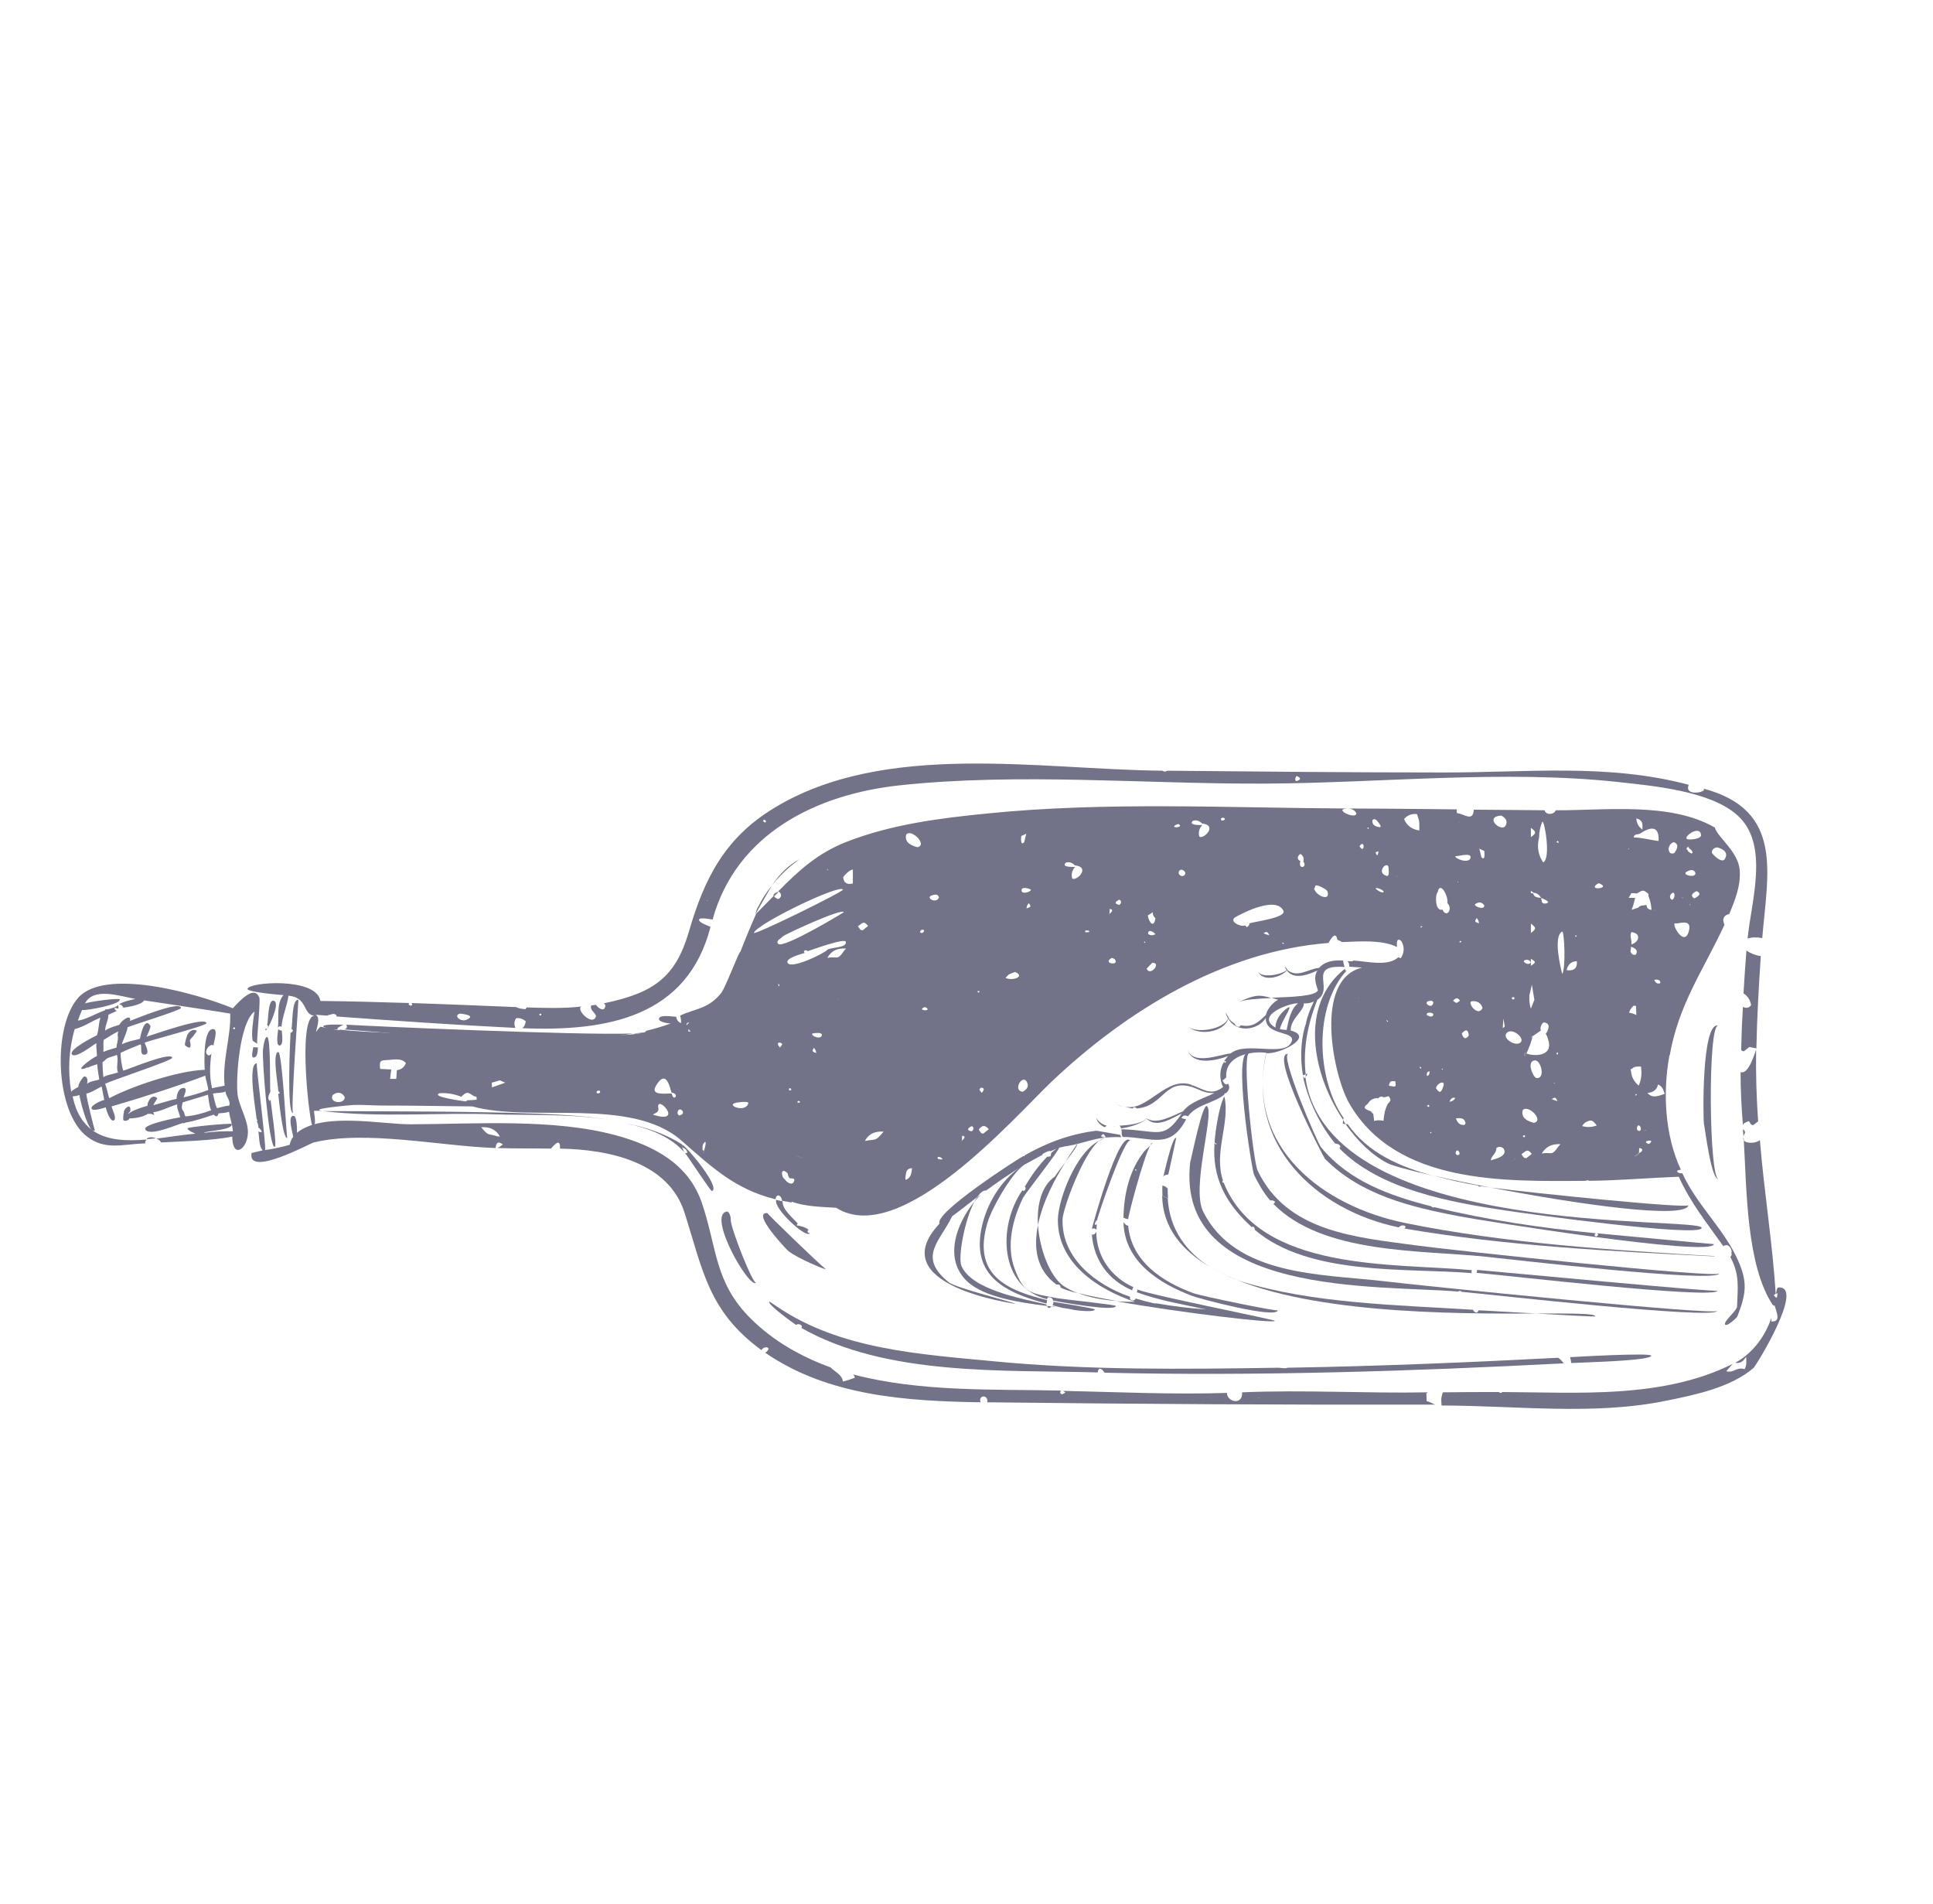 <?xml version="1.0" encoding="UTF-8"?> <svg xmlns="http://www.w3.org/2000/svg" xmlns:xlink="http://www.w3.org/1999/xlink" version="1.1" id="Слой_1" x="0px" y="0px" viewBox="0 0 66 65" style="enable-background:new 0 0 66 65;" xml:space="preserve"> <style type="text/css"> .st0{fill:#727288;} </style> <g> <path class="st0" d="M9.5,35.13c-0.01,0.08-0.09,0.56,0.04,0.56c0.16,0.01,0.08-0.44,0.08-0.51C9.57,35.18,9.53,35.16,9.5,35.13z"></path> <path class="st0" d="M59.53,33.91c0.15,0.1,0.23,0.23,0.26,0.4c-0.07,0.1-0.17,0.12-0.28,0.06c-0.03,0.49-0.05,0.97-0.06,1.46 c0.01,0.01,0.02,0.02,0.02,0.04c0.02,0.01,0.05,0.01,0.07,0.02h0c0.06-0.05,0.13-0.1,0.19-0.15c0.08,0.02,0.16,0.03,0.24,0.05 c0.02-1.05,0.08-2.1,0.15-3.15c-0.18-0.03-0.34-0.09-0.49-0.19C59.59,32.94,59.56,33.42,59.53,33.91z"></path> <path class="st0" d="M50.46,40.47c0.03,0.04,0.06,0.05,0.1,0.02c0.06,0.01,0.19,0.03,0.34,0.05c-0.73-0.14-1.4-0.28-1.96-0.41 C49.45,40.27,49.97,40.39,50.46,40.47z"></path> <path class="st0" d="M45.85,38.36c0.03,0.01,0.06,0.01,0.09,0.01c-0.03-0.04-0.05-0.09-0.08-0.14 C45.85,38.28,45.85,38.34,45.85,38.36z"></path> <path class="st0" d="M50.9,40.54c2.95,0.57,6.67,1.1,6.75,0.6C57.63,41.27,52.37,40.73,50.9,40.54z"></path> <path class="st0" d="M45.99,33.12c-0.02,0.01-0.04,0.02-0.05,0.02c-0.01-0.02-0.01-0.04-0.02-0.07c-1.55,1.22-1.14,3.55-0.06,5.16 c0-0.03,0.01-0.05,0.02-0.06C44.95,36.85,44.84,34.36,45.99,33.12z"></path> <path class="st0" d="M45.94,38.37c0.41,0.58,0.91,1.07,1.44,1.34c0.17,0.09,0.76,0.24,1.56,0.43c-1.14-0.31-2.24-0.78-2.92-1.76 C46,38.38,45.97,38.37,45.94,38.37z"></path> <path class="st0" d="M46.02,32.83c0.02,0.03,0.04,0.05,0.06,0.08c0.06-0.02,0.11-0.05,0.15-0.09c-0.07,0-0.14-0.01-0.21-0.01 C46.02,32.81,46.02,32.82,46.02,32.83z"></path> <path class="st0" d="M59.51,38.55c0.01,0.08,0.01,0.18,0.02,0.27c0.01-0.04,0-0.08,0.05-0.14C59.59,38.62,59.56,38.58,59.51,38.55z "></path> <path class="st0" d="M59.54,38.94c0-0.04,0-0.08-0.01-0.11C59.52,38.87,59.52,38.91,59.54,38.94z"></path> <path class="st0" d="M60.72,43.95c-0.04,0-0.06,0.08-0.08,0.22c0.02-0.01,0.03-0.02,0.05-0.03c-0.01,0.26-0.06,0.14-0.13,0.07 c-0.01,0-0.03,0-0.04-0.01c0.01,0.01,0.03,0.01,0.04,0.01c0.02-0.01,0.05-0.03,0.07-0.04c-0.11-1.75-0.4-3.5-0.54-5.25 c-0.13,0.11-0.45,0.13-0.55,0.01c0.1,1.71,0.09,4.26,0.99,5.62c0.02,0.01,0.05,0.02,0.07,0.03l0,0l0.01,0.01c0,0,0,0-0.01,0 c0.06,0.22,0.22,0.54-0.12,0.52c0-0.04,0-0.08,0-0.12c-0.21,0.63-0.64,1.21-1.23,1.53c0.18,0.04,0.28-0.07,0.37-0.2 c0.01,0.14,0.02,0.29-0.05,0.42c-0.29-0.09-0.36,0.14-0.63,0.07c0.07-0.08,0.15-0.17,0.22-0.25c-2.41,1.2-5.28,0.97-7.88,0.96 c0.01,0.06-0.09,0.01-0.1,0.01c0,0,0.01,0,0.01-0.01c-0.64,0-1.28,0-1.93,0.01c-0.07,0.27-0.05,0.18-0.04,0.45 c2.53,0,5.21,0.35,7.7-0.17c0.98-0.2,2.16-0.44,2.95-1.11C59.97,46.61,61.64,43.88,60.72,43.95z"></path> <path class="st0" d="M48.7,47.57c0.01-0.01,0.03-0.02,0.05-0.04c-2.11,0.04-4.22-0.09-6.34,0c0.03,0.45-0.51,0.34-0.52,0.02 c-1.86,0.06-3.73-0.03-5.59-0.07c0.03,0.02,0.05,0.04,0.08,0.06c-0.04,0.02-0.08,0.04-0.12,0.06c-0.08-0.03-0.07-0.09-0.03-0.13 c-2.36-0.05-4.8,0.05-7.1-0.55c0.03,0.03,0.05,0.07,0.06,0.11c-0.13,0.05-0.27,0.1-0.41,0.13c-0.03-0.24-0.28-0.33-0.42-0.48 c-1.01-0.37-1.94-0.89-2.72-1.66c-1.25-1.24-1.15-2.4-1.67-3.94c-0.45-1.34-1.63-1.97-2.96-2.33c-2.13-0.57-4.76-0.38-6.96-0.37 c-1,0.01-3.03-0.43-3.91,0.29c0-0.09,0.01-0.6-0.13-0.58c-0.2,0.02-0.01,0.59,0,0.72c-0.06,0.08-0.1,0.17-0.12,0.27 c-0.27,0.08-0.56,0.14-0.84,0.18c0.05-0.1-0.32-2.96-0.28-2.96c-0.34-0.01-0.01,1.76-0.01,1.89c0.03,0.05,0.04,0.08,0.01,0.09 c0.03,0.08,0.06,0.12,0.05,0.21c0.05,0.03,0.08,0.07,0.11,0.12c0,0.01,0,0.03,0,0.04c-0.04,0-0.08-0.01-0.11-0.02 c0.04,0.18,0.01,0.49,0.15,0.64c-0.12,0.03-0.25,0.06-0.38,0.09c-0.16,0.85,2.02-0.34,2.12-0.36c1.78-0.43,4.35,0.13,6.21,0.19 c0.02-0.2,0.1-0.24,0.25-0.12c-0.07,0.04-0.12,0.1-0.19,0.12c0.61,0.02,1.22,0.01,1.83,0.02c0.09-0.09,0.33-0.41,0.31,0 c1.68,0.03,3.7,0.46,4.25,2.18c0.63,1.97,0.81,3.37,2.63,4.7c0.07-0.16,0.41-0.12,0.13,0.09c2.15,1.48,4.83,1.65,7.35,1.69 c-0.09-0.25,0.27-0.28,0.23,0c5.1,0.06,10.2,0.09,15.29,0.08c-0.1-0.04-0.19-0.1-0.29-0.12C48.71,47.76,48.71,47.67,48.7,47.57z M16.94,38.78c-0.28-0.09-0.26,0.01-0.51-0.3c0.29-0.02,0.51,0.08,0.64,0.32C17.02,38.8,16.98,38.79,16.94,38.78z M26.38,46.29 c-0.04,0.03-0.03,0.04,0.03,0.04C26.35,46.33,26.34,46.32,26.38,46.29z M42.93,47.71c0.06-0.02,0.1,0,0.12,0.05 C43.03,47.71,42.99,47.7,42.93,47.71z"></path> <path class="st0" d="M10.24,39.32C10.24,39.32,10.24,39.32,10.24,39.32C10.25,39.32,10.25,39.32,10.24,39.32L10.24,39.32z"></path> <path class="st0" d="M16.14,37.79c0,0,0.01,0,0.01,0C16.15,37.79,16.15,37.79,16.14,37.79L16.14,37.79z"></path> <path class="st0" d="M38,38.45c0.03,0,0.06-0.01,0.09-0.01C38.06,38.44,38.03,38.44,38,38.45C38,38.45,38,38.45,38,38.45z"></path> <path class="st0" d="M36.07,43.85c0,0,0.01,0.01,0.01,0.01c0,0,0-0.01,0-0.01C36.08,43.85,36.07,43.85,36.07,43.85z"></path> <path class="st0" d="M33.02,43.74c0.58,0.55,1.82,0.73,2.73,0.84c-0.01-0.02-0.02-0.02-0.02-0.05c-0.83-0.2-2.54-0.49-2.9-1.31 c-0.13-0.28,0.1-1.56,0.44-2.2C32.64,41.79,32.22,42.98,33.02,43.74z"></path> <path class="st0" d="M37.38,44.7c0-0.04-1.31-0.24-1.41-0.26c0,0.04-0.01,0.08-0.03,0.12c0.12,0.03,0.23,0.06,0.35,0.09 c-0.12-0.01-0.24-0.03-0.36-0.06c-0.01,0.01-0.01,0-0.02,0.01c0.34,0.04,0.62,0.08,0.78,0.12C36.74,44.73,37.38,44.81,37.38,44.7z"></path> <path class="st0" d="M35.9,44.6c-0.05-0.01-0.1-0.01-0.15-0.02C35.78,44.66,35.83,44.68,35.9,44.6z"></path> <path class="st0" d="M38.12,44.41c-0.51-0.09-0.97-0.18-1.31-0.27C37.21,44.3,37.68,44.38,38.12,44.41z"></path> <path class="st0" d="M36.02,40.16c-0.47,0.33-0.62,0.98-0.58,1.66c0.16-0.81,0.6-1.61,0.94-2.15 C36.22,39.88,36.06,40.09,36.02,40.16z"></path> <path class="st0" d="M33.48,40.79c-0.04,0.03-0.08,0.06-0.12,0.09c-0.03,0.05-0.07,0.09-0.1,0.15 C33.34,40.94,33.41,40.86,33.48,40.79z"></path> <polygon class="st0" points="36.79,39.05 36.78,39.05 36.78,39.05 "></polygon> <path class="st0" d="M35.44,41.82c-0.15,0.76-0.07,1.52,0.63,2.03c0,0,0.01,0,0.01,0l0,0c0.09-0.01,0.13,0.02,0.13,0.1 c0.1,0.06,0.31,0.13,0.6,0.2c-0.19-0.07-0.36-0.16-0.51-0.26C35.85,43.56,35.5,42.67,35.44,41.82z"></path> <path class="st0" d="M37.53,38.94c0.06-0.03,0.12-0.06,0.18-0.08C37.65,38.87,37.59,38.89,37.53,38.94z"></path> <path class="st0" d="M38.83,44.08c-0.01,0.01-0.01,0.02-0.02,0.03c0.74,0.28,1.59,0.42,2.37,0.59c-0.57-0.04-1.14-0.11-1.71-0.21 c0.01,0.05-0.73-0.18-0.7-0.16c-0.02,0.11-0.24,0.07-0.18-0.06c-1.16-0.4-2.35-1.31-2.31-2.65c0.01-0.35,0.69-2.23,1.25-2.68 c-0.8,0.41-1.39,1.99-1.41,2.68c-0.02,1.5,1.37,2.4,2.63,2.82c-0.2,0-0.42,0-0.64-0.02c2.18,0.39,5.4,0.77,5.42,0.67 c0.01-0.04-4.17-0.86-4.7-1.07C38.83,44.03,38.83,44.05,38.83,44.08z"></path> <path class="st0" d="M36.78,39.05c0,0.01-0.18,0.25-0.41,0.62C36.59,39.39,36.81,39.09,36.78,39.05L36.78,39.05z"></path> <path class="st0" d="M36.78,39.05c0.33-0.08,0.65-0.19,0.98-0.22c-0.02,0-0.04,0.02-0.06,0.02c0.02,0,0.04-0.03,0.07-0.02 c0.17-0.01,0.34-0.02,0.51-0.01c-0.01-0.03-0.02-0.05-0.03-0.08l-0.81-0.14c-0.87,0.1-1.71,0.41-2.47,0.85 c0.01,0.01,0.03,0.02,0.04,0.02c-0.03,0-0.06,0-0.08,0c-0.35,0.2-3.04,1.95-2.85,2.3c-2.01,2.13,2.59,2.73,2.59,2.74 c0.01-0.04-2.04-0.54-2.28-0.74c-1.07-0.87-0.3-1.38,0.12-2.25c0.29-0.21,0.57-0.44,0.86-0.66c0.09-0.13,0.19-0.23,0.3-0.22 c0.37-0.27,0.75-0.53,1.13-0.77c-0.6,0.43-1.03,1.11-1.23,1.82c-0.5,1.81,0.68,2.42,2.16,2.81c0.01-0.05,0.02-0.08,0.02-0.12 c-1.43-0.34-2.56-0.89-2.03-2.65c0.15-0.52,0.92-1.85,1.33-2.01c0.18-0.1,0.36-0.2,0.55-0.3c0-0.01-0.01-0.01-0.01-0.02 c0.03-0.02,0.23-0.14,0.28-0.1c0.07-0.03,0.14-0.06,0.21-0.09c-0.05,0.03-0.11,0.08-0.19,0.15c0,0.04-0.01,0.07-0.02,0.11 c-0.04,0.01-0.08,0.02-0.12,0.02c-0.3,0.31-0.54,0.65-0.76,1.02c0.08,0.05-0.02,0.2-0.08,0.12c-0.87,1.26-0.77,3.32,0.84,3.72 c0.03-0.14,0.2-0.04,0.21,0.05c0.2,0.04,2.13,0.39,2.14,0.18c0-0.04-1.83-0.23-1.98-0.26c-0.93-0.18-1.16-0.14-1.48-1.02 c-0.29-0.79-0.06-1.69,0.29-2.41c0.07-0.14,1.26-1.65,1.23-1.71C36.37,39.12,36.58,39.11,36.78,39.05L36.78,39.05L36.78,39.05z M37.67,38.71c-0.03-0.03,0.21,0.18-0.03,0.1C37.54,38.78,37.66,38.72,37.67,38.71z"></path> <path class="st0" d="M37.28,41.95c0.05-0.03,0.11-0.02,0.16,0.03c0-0.06,0-0.12,0.01-0.18c-0.02,0-0.05,0.01-0.07,0.01 c0-0.07,0.03-0.12,0.08-0.16c0.01-0.13,0.97-2.92,1.14-2.7C38.22,38.45,37.28,41.93,37.28,41.95z"></path> <path class="st0" d="M37.43,42.05c-0.04,0.08-0.09,0.11-0.15,0.09c0.07,0.88,0.56,1.56,1.38,1.91c0-0.04,0.01-0.07,0.04-0.11 C37.94,43.6,37.44,42.9,37.43,42.05z"></path> <path class="st0" d="M37.43,38.14c0.02,0.16,0.15,0.28,0.29,0.34c0.02-0.02,0.05-0.04,0.07-0.06c-0.02,0-0.04,0-0.06-0.01 C37.61,38.37,37.45,38.24,37.43,38.14z"></path> <path class="st0" d="M59.43,36.6c0,0.6,0.03,1.21,0.08,1.81c0.01-0.02,0.02-0.04,0.03-0.06c0.06-0.03,0.12-0.06,0.17-0.08l0,0l0,0 c0.03,0.04,0.06,0.08,0.08,0.12c0.02,0.01,0.05,0.01,0.07,0.02c0.06-0.04,0.11-0.09,0.17-0.13c-0.06-0.82-0.08-1.63-0.07-2.45 C59.94,35.86,59.72,36.7,59.43,36.6z"></path> <path class="st0" d="M42.28,34.21c0.21-0.09,0.66-0.12,1.13-0.14C42.95,33.93,42.81,33.98,42.28,34.21z"></path> <path class="st0" d="M38.34,37.79c-0.11-0.03-0.22-0.1-0.34-0.2C38.09,37.67,38.21,37.74,38.34,37.79z"></path> <path class="st0" d="M38.35,37.79c0,0-0.01,0-0.01,0C38.34,37.79,38.35,37.79,38.35,37.79z"></path> <path class="st0" d="M44.49,36.75c0.16,0.78,0.58,1.67,1.1,2.29c0.06-0.01,0.25,0.06,0.14,0.16c1.39,1.42,3.83,1.85,5.73,2.13 c0.65,0.1,6.58,0.92,6.64,0.59c0.08-0.42-12.78,0.43-13.53-5.16c-0.01,0.02-0.01,0.04-0.03,0.05 C44.53,36.79,44.51,36.77,44.49,36.75z"></path> <path class="st0" d="M47.98,41.75c-2.8-0.57-5.46-2.56-4.75-5.8c0.42,0.06,1.69-0.55,0.84-0.77c-0.02-0.39,0.46-0.67,0.45-0.93 c0.12,0.01,0.23-0.01,0.34-0.06c-0.12,0.24-0.22,0.5-0.28,0.76c0.02-0.05,0.04-0.09,0.06-0.14c-0.23,0.54-0.26,1.33-0.15,1.9 c0.03-0.01,0.06-0.02,0.09-0.04c-0.08-0.74,0.01-1.57,0.4-2.54c0.6-0.39-0.39-1.21,0.93-1.12c-0.02-0.07-0.04-0.13-0.05-0.2 c0-0.01,0.01-0.01,0.01-0.02c-0.29-0.02-0.62,0.01-0.83,0.25c-0.37,0.03-0.73,0.36-1.09,0.07c0.03-0.03,0.03-0.04,0-0.01 c0.07,0.08-0.2-0.29-0.02,0.02c-0.17,0.15-0.86,0.29-0.98,0.04c0.16,0.37,0.78,0.21,0.99-0.03c0.24,0.34,0.76,0.13,1.04,0 c-0.14,0.23-0.05,0.46,0.02,0.68c-0.1,0.2-0.87,0.22-1.58,0.25c0.07,0.02,0.13,0.04,0.22,0.07c-0.18,0.09-0.37,0.31-0.42,0.52 c-0.27,0.26-0.45,0.43-0.86,0.35c-0.05,0.12-0.19,0.01-0.21-0.06c-0.1-0.07-0.15-0.1-0.21-0.21c0.01-0.02,0-0.04,0-0.01 c-0.13-0.24-0.11-0.14-0.01,0.05c-0.14,0.37-1.12,0.53-1.37,0.26c0.33,0.34,1.23,0.23,1.38-0.26c0.26,0.5,1.01,0.41,1.28-0.02 c-0.02,0.65,1.11,0.41,0.86,0.85c-0.27,0.48-1.54-0.06-2.06,0.36c-0.35,0.03-1.3,0.43-1.47-0.14c0.15,0.58,1,0.38,1.38,0.23 c-0.05,0.06-0.1,0.12-0.14,0.19c0.07-0.04,0.09-0.02,0.04,0.05c-0.01-0.01-0.03-0.03-0.04-0.04c-0.16,0.27-0.16,0.58-0.03,0.86 c-0.39,0.29-0.61,0.11-1.03-0.06c-0.01,0-0.02,0.01-0.04,0.01c0-0.01,0-0.01,0.01-0.02c-0.89-0.34-1.53,0.95-2.31,0.73 c0.09,0.03,0.19,0.06,0.29,0.07c0.01-0.02,0.02-0.03,0.03-0.05c0.05,0.01,0.08,0.02,0.1,0.05c0.98-0.07,0.95-1.17,2.1-0.65 c0-0.01,0.01-0.01,0.01-0.02c0,0-0.01,0.01-0.01,0.02c0.17,0.08,0.37,0.14,0.56,0.12c-0.37,0.19-0.81,0.29-1.08,0.63 c-0.32,0.13-0.89,0.47-1.23,0.24c0.05-0.05,0.04-0.05,0,0c-0.02-0.01-0.03-0.01-0.01,0.01c-0.23,0.19-0.65,0.22-0.94,0.24 c0.04,0.01,0.05,0.03,0.07,0.09c0.28-0.04,0.65-0.14,0.88-0.33c0.33,0.35,0.89-0.04,1.19-0.18c-0.63,0.94-0.81,0.57-2.06,0.54 c0.01,0.06,0.01,0.12,0.01,0.18c0.01,0.03,0.02,0.05,0.03,0.08c1.03,0.02,1.62,0.44,2.17-0.6c-0.05-0.01-0.1-0.02-0.15-0.04 c-0.02,0.01-0.04,0.02-0.06,0.03c0.02-0.01,0.04-0.02,0.05-0.03c0.04-0.1,0.14-0.11,0.22-0.06c0.3-0.41,0.86-0.44,1.24-0.74 c0-0.03,0.02-0.05,0.07-0.06c0.11-0.11,0.13-0.19,0.06-0.32c-0.01,0.01-0.02,0.02-0.04,0.03c-0.03-0.01-0.05-0.01-0.07-0.02 c-0.03-0.04-0.06-0.08-0.08-0.12c0.05-0.02,0.09-0.07,0.13-0.1c-0.06-0.74,0.83-0.91,1.37-0.84c-0.71,3.11,1.67,5.37,4.52,5.96 c0.07-0.11,0.31-0.08,0.2,0.04c3.42,0.59,7.12,0.78,10.58,0.95c0,0,0-0.01,0-0.01C55.07,42.68,51.36,42.44,47.98,41.75z M43.93,35.16c-0.08-0.01-0.16-0.01-0.23-0.03c0.05-0.24,0.31-0.59,0.33-0.74c0.01-0.07-0.49,0.27-0.48,0.69 c-0.72-0.42,0.51-0.85,0.77-0.83l0,0C44.07,34.44,43.99,34.85,43.93,35.16z"></path> <path class="st0" d="M44.64,36.65c-0.02,0.01-0.04,0.02-0.06,0.02c0,0.03,0,0.06,0,0.08C44.6,36.73,44.64,36.7,44.64,36.65z"></path> <path class="st0" d="M58.59,42.9C58.59,42.9,58.59,42.9,58.59,42.9c0.01-0.01,0.01-0.01,0.01-0.01 C58.59,42.89,58.59,42.9,58.59,42.9z"></path> <path class="st0" d="M26.57,30.46c-0.01,0,0-0.01-0.01-0.02c-0.14,0.06-0.17,0.11-0.14,0.17C26.47,30.56,26.52,30.51,26.57,30.46z"></path> <path class="st0" d="M58.16,26.92c0.17,0.12-0.68,0.29-0.5-0.13c-2.78-0.74-5.57-0.41-8.41-0.42c-3.13,0-6.27-0.03-9.4-0.06 c-0.05,0.04-0.11,0.04-0.16,0c-4.21-0.04-9.49-1.03-13.27,1.28c-1.68,1.02-2.38,2.42-2.9,4.22c-0.46,1.57-1.22,2.09-2.9,2.44 c0.02,0.02,0.03,0.04,0.05,0.06c-0.01,0.28-0.27,0.09-0.32-0.01c-0.05,0.01-0.1,0.02-0.16,0.02l0,0c-0.07,0.16,0.14,0.24,0.16,0.37 c-0.11,0.37-0.7-0.23-0.5-0.33c-0.62,0.07-1.25,0.05-1.87,0.03c-0.01,0.02-0.02,0.04-0.04,0.06c0.01,0.06,0.02,0.12,0.03,0.17l0,0 c-0.01-0.06-0.02-0.12-0.03-0.17c-0.11-0.01-0.23-0.02-0.31-0.07c-1.2-0.05-2.39-0.1-3.59-0.14c0.04,0.02,0.05,0.06,0,0.09 c-0.05,0-0.12-0.04-0.07-0.09c-1.01-0.03-2.02-0.06-3.03-0.07c-0.13-0.82-2.46-0.65-2.49-0.41c-0.01,0.11,1.2,0.21,1.23,0.21 c-0.25,0.27-0.15,0.78-0.19,1.11c0.01-0.02,0.04-0.04,0.07-0.05c0.02,0.01,0.04,0.02,0.05,0.03c0.03-0.37,0.19-0.71,0.24-1.07 c0.67,0.06,0.48,0.65,0.88,0.68c-0.59,0.09-0.15,3.8-0.05,3.79c0.14-0.01,0.04-0.47,0.04-0.54c0.07,0,0.16,0,0.29,0 c-0.53-0.06,0.91-0.19,1.06-0.2c0.34-0.01,0.68,0.02,1.02,0.02c1.01,0,2.02,0.02,3.03,0.03l-0.01-0.02l0.01,0.02c0,0,0.01,0,0.01,0 c0,0,0,0,0,0c2.01,0.56,5.41-0.34,7.13,1.16c-0.01-0.06-0.03-0.11-0.06-0.16c0.03,0.05,0.05,0.11,0.06,0.16 c1.03,0.9,1.83,1.67,3.22,2.01c0.03-0.23,0.22-0.12,0.22,0.05c0.1,0.02,0.21,0.04,0.33,0.06c0-0.01,0-0.02,0-0.03 c0.45,0.17,1.04,0.18,1.52,0.21c2.2,1.39,6.09-3.1,7.36-4.31c2.57-2.43,5.87-4.45,9.45-4.73c0.05-0.09,0.25-0.45,0.3-0.11 c0.06,0.02,0.12,0.05,0.16,0.08c0.53-0.02,1.38-0.09,1.88,0.17c0-0.01-0.05-0.39,0.15-0.2c0.11,0.2,0.1,0.39-0.02,0.58l0,0 c0,0,0,0,0,0l0,0l0,0c-0.03-0.01-0.06-0.02-0.09-0.03c-0.35,0.33-1.1,0.13-1.53,0.11c-0.05,0.04-0.09,0.07-0.15,0.09 c0,0.04,0.01,0.08,0.01,0.12c0.15,0.01,0.29,0.02,0.44,0.03c-1.68,0.4-0.98,3.71-0.44,4.64c1.6,2.76,5.28,2.66,8.06,2.64 c0.03-0.01,0.07-0.02,0.11-0.02c0,0.01,0,0.01,0,0.02c1.03-0.01,2.05-0.1,3.08-0.14c0.4,0.89,0.96,1.58,1.52,2.37 c0.18-0.11,0.27,0.07,0.29,0.2c-0.01,0-0.01,0-0.02,0c0.03,0.07,0.02,0.12-0.03,0.17c0.33,0.61,0.25,1.05,0.23,1.69 c-0.01,0.15-0.46,0.5-0.41,0.61c0.05,0.11,0.41-0.24,0.42-0.27c0.31-0.8,0.37-1.2-0.04-2.05c-0.5-1.02-1.36-1.79-1.84-2.84 c-0.09,0.03-0.32-0.09-0.05-0.12c-0.55-1.19-0.62-2.63-0.39-3.9c0,0,0,0,0,0c0-0.07-0.01-0.12-0.05-0.16 c0.04,0.04,0.05,0.1,0.05,0.16c0,0,0,0,0.01,0c0.31-1.76,1.15-2.91,1.87-4.46c-0.08-0.18-0.04-0.3,0.12-0.36c0.01,0,0.02,0,0.04,0 c0.2-0.48,0.4-0.97,0.36-1.51c-0.05-0.63-0.75-1.11-0.85-1.45c-1.52-0.88-3.75-0.58-5.43-0.59c-0.05,0.15-0.34,0.18-0.38,0 c-0.75-0.01-1.57-0.01-2.42-0.02c-0.02,0.44-0.35,0.13-0.57,0.12c-0.02-0.05-0.02-0.09,0-0.13c-0.3,0-0.6-0.01-0.9-0.01 c0,0.01,0,0.01,0,0.02c0-0.01,0-0.01,0-0.02c-1-0.01-1.98-0.02-2.83-0.02c0.13,0,0.23,0.05,0.29,0.16 c0.02,0.24-0.82-0.14-0.31-0.16c-4.08-0.02-8.23-0.24-12.29,0.17c-1.62,0.16-3.28,0.37-4.81,0.97c-1,0.39-1.66,1.01-2.33,1.69 c0.13,0.05,0.13,0.23-0.01,0.26c-0.09-0.04-0.12-0.07-0.14-0.11c-0.2,0.2-0.39,0.4-0.6,0.61c-0.17,0.38-0.35,0.81-0.54,1.3 c-0.02-0.08-0.5,1.2-0.65,1.4c-0.43,0.55-0.87,0.53-1.41,0.78c0.03,0.09,0.04,0.17,0.03,0.26c-0.1-0.05-0.15-0.12-0.16-0.22 c-0.09,0-0.58-0.09-0.59,0.07c-0.01,0.11,0.32,0.16,0.4,0.16c-0.28,0.1-0.55,0.18-0.84,0.25c0.07,0.37-9.42,0.12-10.43-0.04 c-0.13,0.05-0.57-0.09-0.69-0.1c-0.06,0.05-0.1,0.11-0.15,0.18c0.02-0.13,0.17-0.51-0.02-0.59c0.13,0.01,0.26,0.02,0.39,0.03 c0.08-0.03,0.16-0.04,0.22-0.06c0.08,0.01,0.12,0.04,0.11,0.09c2.04,0.15,4.07,0.29,6.11,0.39c-0.05-0.11-0.05-0.22,0.02-0.33l0,0 c0.12-0.02,0.23,0.02,0.33,0.1c-0.01,0.11-0.05,0.19-0.12,0.24c2.94,0.12,5.64-0.4,6.43-3.46c-0.08-0.04-0.42-0.15-0.39-0.25 c0.02-0.09,0.43,0,0.46,0c0.81-2.92,3.52-4.27,6.38-4.58c4.09-0.44,8.38-0.04,12.5-0.06c3.96-0.02,8.15-0.48,12.08-0.05 c1.16,0.13,3.11,0.3,4.03,1.13c1.11,0.99,0.47,2.94,0.35,4.21c0.15-0.05,0.31-0.05,0.47-0.02c0.01,0,0.02,0,0.03,0 C60.35,29.82,60.92,27.65,58.16,26.92z M10.6,34.43C10.6,34.43,10.59,34.43,10.6,34.43C10.59,34.43,10.6,34.43,10.6,34.43z M10.69,34.56c0-0.01,0-0.03,0-0.04C10.69,34.53,10.69,34.55,10.69,34.56z M45.83,35.2c0-0.05,0-0.1,0.01-0.14 C45.83,35.1,45.83,35.15,45.83,35.2z M46.36,34.13c0-0.04,0.02-0.08,0.05-0.1c-0.07,0.07-0.07,0.13,0,0.19 C46.38,34.2,46.36,34.17,46.36,34.13z M47.33,34.82C47.33,34.82,47.33,34.82,47.33,34.82C47.33,34.82,47.33,34.82,47.33,34.82 C47.44,34.86,47.39,34.94,47.33,34.82L47.33,34.82L47.33,34.82z M46.78,33.07L46.78,33.07C46.77,33.08,46.77,33.07,46.78,33.07 C46.77,33.07,46.77,33.07,46.78,33.07z M46.85,38.33c-0.13-0.07-0.21-0.11-0.28-0.1C46.64,38.22,46.72,38.26,46.85,38.33l0.02,0 L46.85,38.33z M47.38,37.69c-0.09,0.18-0.13,0.37-0.14,0.57c-0.11-0.02-0.22-0.03-0.32,0.01c-0.01-0.08-0.02-0.16-0.03-0.24 c-0.03-0.03-0.06-0.06-0.08-0.09c-0.17-0.07-0.32-0.11-0.11-0.26c0.08-0.14,0.2-0.2,0.36-0.19c0.05-0.06,0.12-0.07,0.19-0.03 c0.06-0.01,0.12-0.03,0.17-0.04C47.5,37.56,47.5,37.56,47.38,37.69z M47.46,37.07c-0.01,0-0.03-0.01-0.04-0.02 c0.05-0.15,0.05-0.15,0.22-0.14C47.67,37.11,47.67,37.11,47.46,37.07z M57.08,30.71c-0.12-0.06-0.04-0.22,0.05-0.24 C57.23,30.53,57.14,30.74,57.08,30.71z M57.68,30.89l0.03-0.02l0.01,0.03L57.68,30.89z M57.85,30.67c-0.13-0.08-0.1-0.17,0.08-0.25 C58.08,30.49,58.05,30.57,57.85,30.67z M58.65,28.93c0.27,0.08,0.35,0.22,0.24,0.4c-0.11,0.15-0.4-0.15-0.44-0.22 C58.44,29,58.55,28.92,58.65,28.93z M58.08,28.5c0.02,0.15-0.42,0.18-0.49,0.14c0-0.03-0.01-0.04-0.01-0.05 C57.62,28.46,58.05,28.2,58.08,28.5z M57.66,29.08c-0.02-0.01-0.03-0.03-0.03-0.05c-0.12-0.07,0.05-0.18,0.04-0.07 C57.83,29.04,57.83,29.22,57.66,29.08z M57.57,29.77c0.16-0.1,0.27-0.09,0.32,0.03C57.9,29.99,57.43,29.87,57.57,29.77z M57.67,31.76c-0.15,0.65-0.65-0.3-0.46-0.24C57.3,31.55,57.77,31.34,57.67,31.76z M57.45,30.63l0.01,0.03l-0.03-0.01L57.45,30.63z M57.15,28.75c0.15,0.05,0.16,0.17,0.02,0.37c-0.13,0.05-0.19-0.01-0.2-0.16C57,28.86,57.04,28.78,57.15,28.75z M48.72,37.75 c0.02-0.01,0.03-0.02,0.05-0.04h0c0.04,0.04,0.05,0.06,0,0.08C48.76,37.78,48.74,37.77,48.72,37.75z M48.72,36.73 c-0.01-0.07-0.01-0.14,0.09-0.16C48.81,36.64,48.81,36.71,48.72,36.73z M48.83,38.67c0.01-0.01,0.01-0.02,0.02-0.03 c0.03,0.01,0.03,0.03,0.01,0.05C48.85,38.68,48.84,38.68,48.83,38.67z M49.77,39.43c-0.04,0-0.07-0.03-0.07-0.08v0 C49.75,39.14,49.93,39.43,49.77,39.43z M50,38.4c-0.14,0.02-0.24-0.06-0.29-0.23c0.03,0.03,0.28-0.08,0.33,0.17 C50.03,38.36,50.02,38.39,50,38.4z M49.83,32.16c0.02-0.05,0.04-0.05,0.07-0.02c-0.01,0.01-0.02,0.02-0.03,0.03 C49.86,32.17,49.83,32.17,49.83,32.16z M49.91,35.28c0.14-0.16,0.22-0.14,0.24,0.07C50.05,35.49,49.97,35.47,49.91,35.28z M51.11,39.75c0.01-0.01,0.02-0.03,0.03-0.04C51.13,39.72,51.12,39.73,51.11,39.75z M51.67,39.66c0.03-0.06,0.07-0.12,0.1-0.18 C51.74,39.55,51.7,39.61,51.67,39.66z M51.74,38.27c0.01,0,0.02,0.01,0.04,0.01C51.77,38.27,51.75,38.27,51.74,38.27z M52.62,37.14 C52.62,37.14,52.62,37.14,52.62,37.14c-0.02-0.02-0.02-0.03,0-0.03C52.59,37.12,52.6,37.12,52.62,37.14 C52.62,37.14,52.62,37.14,52.62,37.14L52.62,37.14z M52.62,37.14c-0.07,0.1-0.1,0.14-0.16,0.15 C52.52,37.29,52.55,37.25,52.62,37.14L52.62,37.14z M52.45,36.8c-0.13-0.07-0.32-0.56-0.06-0.6C52.61,36.15,52.79,36.85,52.45,36.8 z M55.69,32.32c0.19,0.06,0.24,0.15,0.16,0.27c-0.09,0.02-0.15-0.02-0.18-0.11C55.68,32.43,55.69,32.37,55.69,32.32z M55.7,31.82 c0.33,0.03,0.29,0.33,0,0.42C55.73,32.09,55.63,31.96,55.7,31.82z M55.96,36.18c-0.03-0.01-0.06-0.01-0.1-0.02 C55.9,36.17,55.93,36.17,55.96,36.18z M55.78,34.33c0.03,0,0.06,0.01,0.08,0.01c0,0.1,0.01,0.21,0.01,0.31 c-0.08-0.04-0.17-0.07-0.25-0.08C55.65,34.48,55.7,34.4,55.78,34.33z M55.72,36.49c0.08-0.1,0.2-0.08,0.31-0.08 c0.03,0.22,0.02,0.44-0.08,0.65c-0.16-0.14-0.25-0.3-0.26-0.5C55.66,36.51,55.67,36.49,55.72,36.49z M55.98,38.61 c-0.09-0.01-0.11-0.07-0.07-0.17C55.98,38.35,56.09,38.56,55.98,38.61z M55.89,37.38c-0.02,0.01-0.04,0.01-0.06,0.02 c0.01-0.02,0.02-0.04,0.02-0.06C55.87,37.35,55.88,37.36,55.89,37.38z M56.05,39.31c-0.03,0.02-0.06,0.04-0.09,0.06 c0,0,0,0.01,0,0.01c-0.04,0.06-0.09,0.1-0.15,0.09c0.06-0.03,0.1-0.07,0.15-0.11c0-0.06,0.01-0.12,0.01-0.17 C56.05,39.2,56.1,39.23,56.05,39.31z M56.18,38.61l-0.02-0.02l0.03-0.01L56.18,38.61z M56.08,33.88c0.14,0.02,0.29,0.03,0.43,0.05 C56.37,33.91,56.23,33.9,56.08,33.88z M56.33,39.03c-0.01,0.01-0.02,0.02-0.04,0.02C55.99,38.95,56.54,38.86,56.33,39.03z M56.84,37.34c-0.21,0.07-0.42,0.17-0.59-0.03h0c0.21-0.02,0.33-0.12,0.36-0.29c-0.02-0.07-0.03-0.14-0.08-0.18 c0.05,0.04,0.06,0.11,0.08,0.18c0.08,0.03,0.13,0.09,0.17,0.16C56.8,37.23,56.82,37.28,56.84,37.34z M56.48,33.45L56.48,33.45 c0.14-0.03,0.21,0.01,0.21,0.11C56.6,33.6,56.53,33.56,56.48,33.45z M56.5,31.04c0,0.02,0,0.04-0.01,0.06 C56.49,31.08,56.49,31.06,56.5,31.04c0.16-0.16,0.19-0.34,0.16-0.52C56.68,30.7,56.66,30.88,56.5,31.04z M56.08,28.2 c0,0.04,0,0.08,0,0.12c-0.13-0.09-0.2-0.22-0.21-0.38C56.05,27.98,56.08,28.08,56.08,28.2z M56.01,28.45 c0.31-0.21,0.65-0.3,0.62,0.25l0.01,0.01c-0.29-0.03-0.56-0.12-0.85-0.12l-0.01-0.01C55.8,28.45,55.94,28.5,56.01,28.45z M55.89,30.5c0.22-0.13,0.22-0.13,0.4,0.02c-0.01,0.02-0.01,0.03-0.01,0.05v0c0.06,0.16,0.1,0.32,0.11,0.49 c-0.1-0.01-0.17-0.06-0.17-0.16c0,0-0.01,0-0.01,0c0,0,0,0,0-0.01c-0.09,0.03-0.2,0-0.27,0.09c-0.08,0.03-0.15,0.05-0.23,0.08 c0.05-0.13,0.09-0.27,0.12-0.41c-0.07,0-0.15,0-0.22,0c0.03-0.05,0.06-0.11,0.09-0.16C55.77,30.49,55.83,30.49,55.89,30.5z M55.63,30.29c-0.01-0.02-0.01-0.03-0.02-0.05v0l0,0c0-0.09,0.01-0.19,0.02-0.28c-0.01,0.09-0.02,0.18-0.02,0.28 C55.62,30.26,55.62,30.27,55.63,30.29z M55.61,28.96l0.01,0.03l-0.03,0L55.61,28.96z M54.58,30.15c0.46,0.16-0.28,0.26-0.1,0.07 C54.51,30.19,54.55,30.17,54.58,30.15z M54.16,38.3c0.18-0.08,0.21-0.07,0.36,0.12c-0.16,0.06-0.33,0.07-0.5,0.02 C54.06,38.38,54.1,38.33,54.16,38.3z M53.84,31.94l-0.04,0.05l-0.02-0.06L53.84,31.94z M53.84,32.81c0.02,0.24-0.09,0.34-0.35,0.31 C53.53,32.94,53.63,32.82,53.84,32.81z M53.34,33.25c-0.05-0.19-0.32-1.29,0-1.45C53.41,31.77,53.47,33.05,53.34,33.25z M53.19,28.7c-0.01,0.01,0.11,0.11-0.05,0.05h0h0C53.16,28.73,53.17,28.71,53.19,28.7z M53.19,36c-0.01,0-0.04-0.01-0.04-0.01 c0-0.02,0-0.04,0.01-0.06C53.21,35.92,53.19,35.95,53.19,36z M53.06,36.96l0.03,0.02l-0.03,0.01L53.06,36.96z M53.18,37.59 C53.18,37.59,53.19,37.59,53.18,37.59c-0.07-0.02-0.13-0.04-0.2-0.07C53.1,37.45,53.11,37.45,53.18,37.59z M53.28,39.06 c-0.03,0.03-0.05,0.06-0.08,0.09c-0.23,0.34-0.23,0.16-0.56,0.23C52.78,39.14,53,39.04,53.28,39.06z M52.86,35.49 c0.2,0.62-0.57,0.56-0.74,0.47c-0.05,0.11-0.09,0.14-0.06-0.03c0,0.01,0.04,0.02,0.06,0.03c0.08-0.17,0.21-0.51,0.2-0.58 c-0.02,0.01-0.03,0.02-0.05,0.04c0.04-0.07,0.05-0.06,0.05-0.04c0.1-0.07,0.19-0.13,0.29-0.2c-0.03-0.09,0-0.19,0.09-0.28 c0.2,0.02,0.23,0.15,0.09,0.38c-0.01,0-0.01,0-0.02,0C52.82,35.35,52.84,35.42,52.86,35.49z M52.22,33.97c0,0,0.09-0.35,0.08-0.37 c0.03,0.18,0.06,0.36,0.09,0.53c-0.04,0.1-0.08,0.2-0.12,0.3C52.22,34.29,52.21,34.13,52.22,33.97z M52.55,28.59 c0-0.19,0.04-0.37,0.11-0.54c0.08-0.04,0.3,1.27,0.03,1.39C52.52,29.19,52.47,28.91,52.55,28.59z M52.27,28.26 c0.19,0.14,0.19,0.18,0,0.32C52.27,28.47,52.27,28.36,52.27,28.26z M52.27,30.41c0.03,0.02,0.07,0.05,0.1,0.07l0,0 c0.1,0,0.18,0.06,0.25,0.17c0,0,0,0,0,0c0,0,0,0,0,0c-0.07-0.02,0.41,0.14,0.17,0.19c-0.17,0.03-0.14-0.08-0.17-0.19l0,0 c0,0,0,0,0,0c-0.1-0.01-0.24-0.01-0.27-0.15c-0.03,0-0.05-0.01-0.08-0.01C52.27,30.46,52.27,30.44,52.27,30.41z M52.27,31.53 c0.19,0.14,0.19,0.18,0,0.32C52.27,31.74,52.27,31.64,52.27,31.53z M52.27,32.73c0.18,0.11,0.18,0.12,0,0.24 C52.27,32.89,52.27,32.81,52.27,32.73z M52.04,32.79c0.1-0.05,0.18-0.03,0.23,0.07c-0.07,0.07-0.15,0.06-0.24-0.03 C52.03,32.81,52.03,32.8,52.04,32.79z M52.37,38.33c-0.31-0.08-0.43-0.22-0.38-0.43C52.17,37.68,52.74,38.26,52.37,38.33z M52.4,39.05c-0.04,0.02-0.06-0.01-0.01-0.03C52.34,39.05,52.36,39.07,52.4,39.05z M52.08,38.78c-0.01,0.02-0.03,0.03-0.04,0.05 c-0.02-0.01-0.03-0.03-0.05-0.04C52.02,38.75,52.05,38.74,52.08,38.78z M51.95,39.4c0.16-0.11,0.2-0.2,0.35-0.01 c0.09,0.02,0.18,0.04,0.26,0.06c-0.09-0.02-0.18-0.04-0.26-0.06c-0.06,0.05-0.13,0.1-0.19,0.15v0c-0.03-0.01-0.05-0.01-0.07-0.02 C52,39.49,51.97,39.44,51.95,39.4L51.95,39.4z M51.68,34.03c0.05,0.05,0.04,0.08-0.03,0.09c-0.03-0.03-0.04-0.05-0.02-0.07 C51.65,34.05,51.67,34.04,51.68,34.03z M51.9,35.6c-0.19,0.13-0.66-0.19-0.43-0.36C51.67,35.09,52.1,35.47,51.9,35.6z M51.26,27.84 c0.18,0.1,0.23,0.22,0.13,0.37C51.22,28.39,50.67,27.88,51.26,27.84z M51.38,35.04l-0.07,0.06l0.02-0.33L51.38,35.04z M51.09,39.19 c0.09-0.06,0.17-0.05,0.25,0.02c0.16,0.27-0.32,0.36-0.44,0.4C50.92,39.45,51.11,39.36,51.09,39.19z M50.68,29.05 c-0.01-0.06,0.06,0.39-0.1,0.21c-0.02-0.1-0.05-0.19-0.07-0.29C50.56,29,50.62,29.02,50.68,29.05z M50.68,30.91 c0.01,0.18-0.39,0.02-0.31-0.05C50.5,30.78,50.6,30.79,50.68,30.91z M50.5,31.52c-0.15-0.05-0.16-0.06-0.08-0.18 C50.47,31.39,50.49,31.45,50.5,31.52z M50.25,34.18c0.19-0.02,0.32,0.06,0.37,0.23C50.47,34.74,50.08,34.22,50.25,34.18z M49.85,28.1c-0.02-0.02-0.03-0.04-0.05-0.06C49.82,28.06,49.84,28.08,49.85,28.1z M50.21,29.28c-0.05,0.23-0.57,0.02-0.52-0.06 C49.66,29.27,50.26,29.07,50.21,29.28z M49.79,30.11l-0.03,0.01l0.01-0.03L49.79,30.11z M49.61,34.16 c0.03-0.02,0.06-0.06,0.09-0.07c0.06-0.03,0.1,0,0.15,0.07C49.7,34.27,49.74,34.25,49.61,34.16L49.61,34.16L49.61,34.16z M49.69,37.48l0.01-0.01c0.06,0.02,0.11,0.06,0.16,0.1c-0.05-0.04-0.1-0.08-0.16-0.1L49.69,37.48c-0.04,0.08-0.11,0.12-0.2,0.13 C49.53,37.52,49.57,37.45,49.69,37.48z M49.09,30.45c0.08-0.39,0.37,0.14,0.33,0.38c0.2,0.2-0.03,0.53-0.17,0.22 c-0.02,0-0.03,0-0.04,0.01c-0.19-0.02-0.19-0.34-0.17-0.49C49.05,30.52,49.06,30.48,49.09,30.45z M49.25,36.48 c0.02,0.02,0.02,0.03-0.01,0.04c0-0.01-0.01-0.02-0.01-0.03C49.23,36.48,49.24,36.48,49.25,36.48z M49.29,37.05 c-0.07,0.23-0.12,0.31-0.26,0.1C49.06,36.97,49.34,36.87,49.29,37.05z M48.72,34.65c-0.06-0.11,0.24-0.11,0.22,0 C48.9,34.72,48.83,34.72,48.72,34.65z M48.8,34.17c0.06-0.01,0.11-0.02,0.14,0.05C48.91,34.49,48.54,34.21,48.8,34.17z M48.57,31.63l-0.06,0.04l0-0.06L48.57,31.63z M48.53,36.44c-0.02-0.01,0.01,0.12-0.07-0.03l0,0 C48.49,36.42,48.51,36.43,48.53,36.44z M48.38,27.79c0.1,0.27,0.08,0.28,0.08,0.56c-0.26-0.04-0.43-0.17-0.52-0.39 C48.05,27.83,48.2,27.77,48.38,27.79z M46.97,30.32c0.04-0.03,0.3,0.07,0.27,0.13C47.21,30.51,46.97,30.37,46.97,30.32z M46.96,29.1c0.03-0.02,0.08-0.03,0.11-0.04l0,0c0.06,0.01,0.13,0.01,0.2,0.02c-0.06-0.01-0.13-0.01-0.2-0.02 C47.02,29.35,46.98,29.08,46.96,29.1z M47.73,29.93L47.73,29.93c-0.02-0.01-0.05-0.02-0.06-0.04 C47.67,29.9,47.71,29.91,47.73,29.93z M47.34,29.9c-0.37-0.12,0.02-0.52,0.07-0.3C47.4,29.61,47.47,29.94,47.34,29.9z M47.14,28.19 c0.06,0.01,0.13,0.02,0.19,0.03C47.27,28.21,47.2,28.2,47.14,28.19c0,0.02-0.01,0.03-0.01,0.05c-0.2-0.02-0.29-0.1-0.27-0.24 C46.97,27.86,47.13,28.18,47.14,28.19z M46.49,30.4c0.01,0,0.03,0,0.04,0C46.52,30.4,46.5,30.4,46.49,30.4z M46.72,28.25 c0.06,0.06-0.05,0.05-0.03,0.01C46.7,28.25,46.71,28.25,46.72,28.25z M46.43,28.87c0.18-0.24,0.17,0.32-0.01,0.02 C46.42,28.88,46.43,28.88,46.43,28.87z M43.34,31.93c-0.07-0.02-0.13-0.04-0.2-0.07C43.26,31.78,43.29,31.82,43.34,31.93 C43.34,31.93,43.34,31.93,43.34,31.93z M44.92,30.23c0.05-0.04,0.38,0.13,0.4,0.19c0.13,0.37-0.38,0.17-0.45-0.08 C44.9,30.3,44.9,30.25,44.92,30.23z M44.4,29.15c0.1,0.06,0.13,0.15,0.1,0.26c0.16,0.2-0.19,0.3-0.1-0.02 c-0.02-0.01-0.04-0.02-0.06-0.03c-0.01-0.02-0.01-0.04-0.03-0.06C44.31,29.24,44.34,29.19,44.4,29.15z M43.83,32.22 c-0.03,0.02-0.09-0.07,0-0.03C43.83,32.2,43.84,32.22,43.83,32.22z M42.18,31.31c0.26-0.15,1.39-0.73,1.64-0.22 c0.12,0.24-1.04,0.38-1.16,0.43c0,0.06-0.03,0.1-0.09,0.13c-0.02-0.02-0.04-0.04-0.06-0.06C42.37,31.66,41.94,31.45,42.18,31.31z M41.75,27.91c0.21,0.05-0.1,0.18-0.06,0.03C41.7,27.93,41.73,27.92,41.75,27.91z M40.73,28.02c0.12-0.04,0.22,0,0.31,0.09 c0.55,0.06,0.06,0.55-0.09,0.45c-0.04-0.14-0.01-0.27,0.1-0.4C41.09,28.16,40.54,28.2,40.73,28.02z M40.33,29.9 c-0.16-0.06-0.07-0.26,0.05-0.2C40.55,29.78,40.45,29.94,40.33,29.9z M40.13,28.17c0.03-0.02,0.07-0.03,0.1-0.04 c0.17,0.07-0.05,0.15-0.15,0.09C40.1,28.2,40.11,28.18,40.13,28.17z M40.06,31.74c-0.09-0.03-0.18-0.06-0.26-0.08 C39.88,31.68,39.97,31.71,40.06,31.74z M39.36,31.14c0.08-0.09,0.17-0.16,0.28-0.15C39.53,30.98,39.44,31.04,39.36,31.14 c0,0.08,0.02,0.15,0.09,0.2c-0.04,0.35-0.22,0.17-0.26-0.09C39.25,31.21,39.31,31.18,39.36,31.14z M39.51,31.92 c-0.02-0.01-0.04-0.02-0.06-0.03c-0.09,0.05-0.17,0.05-0.25-0.01c0-0.22,0.25-0.01,0.25,0.01C39.47,31.9,39.49,31.91,39.51,31.92z M39.34,32.87c0.34-0.02-0.07,0.48-0.19,0.2C39.21,33,39.27,32.94,39.34,32.87z M39.08,32.14c0.03,0.01,0.03,0.03,0.01,0.05 c-0.01-0.01-0.02-0.01-0.03-0.02C39.07,32.16,39.08,32.15,39.08,32.14z M38.18,30.73c0.1-0.06,0.14,0.12,0.03,0.16 C38.17,30.88,37.99,30.84,38.18,30.73z M37.96,32.7c0.09,0.02,0.15,0.07,0.13,0.15C38.06,32.94,37.67,32.87,37.96,32.7z M37.89,31.03c0.14,0.01,0.08,0.1-0.01,0.17c0,0,0,0.01,0,0.01c-0.02,0.02-0.04,0.02-0.06,0.04c-0.04,0.03-0.08,0.06-0.09,0.06 c0.04,0,0.06-0.03,0.09-0.06c0.02-0.01,0.04-0.03,0.06-0.05C37.88,31.15,37.89,31.09,37.89,31.03z M37.09,31.76 c0.18,0.01,0.1,0.09-0.04,0.06C37.05,31.78,37.06,31.76,37.09,31.76z M36.39,29.45c0.12-0.04,0.22,0,0.31,0.09 c0.55,0.06,0.06,0.55-0.09,0.45c-0.04-0.14-0.01-0.27,0.1-0.4C36.75,29.59,36.2,29.63,36.39,29.45z M26.72,31.97 c0.15-0.11,2.05-0.98,2.09-0.83c0,0.01-2.07,1.26-2.24,1.08C26.47,32.1,26.71,32.02,26.72,31.97z M26.71,31.86 c0.01-0.02,0.03-0.03,0.04-0.05c0.01,0.01,0.02,0.01,0.03,0.02c-0.01-0.01-0.02-0.01-0.03-0.02 C26.74,31.82,26.73,31.84,26.71,31.86z M26.58,33.67L26.58,33.67c0-0.03,0-0.06-0.01-0.09C26.6,33.61,26.65,33.63,26.58,33.67z M26.63,35.76c-0.19-0.22,0.06-0.19,0.08-0.11C26.68,35.69,26.66,35.73,26.63,35.76z M26.79,40.25c-0.12-0.06-0.15-0.44,0.1-0.2 c0.02,0.06,0.02,0.11,0.07,0.17c0.06,0.02,0.22-0.03,0.14,0.13C27.03,40.48,26.85,40.35,26.79,40.25z M27.02,37.21 c-0.07,0.02-0.06,0.04-0.09-0.04C26.98,37.13,27.01,37.15,27.02,37.21z M26.99,33.83c0.03-0.02,0.04-0.01,0.05,0.02 C27.04,33.82,27.02,33.81,26.99,33.83z M27.14,39.44c-0.03-0.08-0.07-0.15-0.1-0.23C27.07,39.29,27.11,39.37,27.14,39.44 c0.1,0.04,0.21,0.07,0.31,0.11C27.35,39.52,27.24,39.48,27.14,39.44z M27.23,37.61c0-0.02,0.02-0.03,0.04-0.03 c0.02,0.01,0.04,0.03,0.06,0.04C27.32,37.62,27.22,37.68,27.23,37.61z M27.79,35.77c0.05,0.05,0.07,0.11,0.08,0.18 C27.72,35.89,27.72,35.89,27.79,35.77z M27.74,35.28c-0.01,0,0.4-0.08,0.31,0.09C27.98,35.49,27.67,35.35,27.74,35.28z M26.9,32.88 c-0.13-0.17,0.52-0.33,0.58-0.35c-0.08-0.05,0.01-0.14,0.1-0.06c0.13-0.04,1.27-0.46,1.3-0.32c0.05,0.22-0.55,0.18-0.64,0.28 C28.13,32.55,27.05,33.08,26.9,32.88z M28.59,34.09c0.01,0.01,0.03,0.03,0.04,0.04C28.61,34.12,28.6,34.11,28.59,34.09z M28.81,32.47c-0.23,0.34-0.23,0.16-0.56,0.23c0.13-0.25,0.35-0.34,0.64-0.32C28.86,32.41,28.83,32.44,28.81,32.47z M31.2,35.39 c-0.02-0.02-0.02-0.03,0.01-0.04C31.18,35.35,31.17,35.37,31.2,35.39z M34.92,37.27c-0.34-0.03-0.04-0.57,0.12-0.37 C35.14,37.05,35.1,37.17,34.92,37.27z M35.05,31.01c0-0.07,0.03-0.13,0.08-0.18C35.21,30.95,35.21,30.96,35.05,31.01z M35.2,30.38 c-0.03,0.08-0.33,0.16-0.32,0.01C34.88,30.24,35.21,30.35,35.2,30.38z M34.87,28.54c0.06-0.03,0.12-0.05,0.17-0.08 c-0.02,0.1-0.05,0.19-0.07,0.29C34.81,28.92,34.88,28.47,34.87,28.54z M34.44,33.27c0.07-0.04,0.15-0.06,0.22-0.09 c0.37,0.16-0.11,0.32-0.33,0.2C34.37,33.35,34.4,33.3,34.44,33.27z M33.76,38.55c0.09,0.02,0.18,0.04,0.26,0.06 C33.94,38.59,33.85,38.57,33.76,38.55c-0.06,0.05-0.13,0.1-0.19,0.15c-0.03-0.01-0.05-0.01-0.07-0.02 c-0.03-0.04-0.06-0.08-0.08-0.12C33.53,38.41,33.63,38.39,33.76,38.55z M33.52,37.13c0.13,0.02,0.04,0.13,0,0.18 c-0.03-0.04-0.05-0.07-0.08-0.11C33.46,37.15,33.48,37.13,33.52,37.13z M33.43,33.82c0.03,0.07-0.03,0.09-0.06,0.02 C33.39,33.84,33.41,33.83,33.43,33.82z M33.14,38.46c0.1-0.06,0.14,0.12,0.03,0.16C33.13,38.61,32.95,38.58,33.14,38.46z M32.85,38.77c0.14,0.01,0.08,0.1-0.01,0.17c0,0,0,0.01,0,0.01c-0.02,0.02-0.04,0.02-0.06,0.04c-0.04,0.03-0.08,0.06-0.09,0.06 c0.04,0,0.06-0.03,0.09-0.06c0.02-0.01,0.04-0.03,0.06-0.05C32.85,38.88,32.85,38.82,32.85,38.77z M32.13,39.58 c-0.04,0-0.08-0.02-0.11-0.02C31.97,39.39,32.29,39.59,32.13,39.58z M31.9,35.64l0.2-0.04L31.9,35.64z M31.81,30.57 c0.15-0.06,0.23-0.03,0.25,0.07C31.96,30.87,31.59,30.64,31.81,30.57z M31.63,34.4c0.2,0.14-0.36,0.1-0.06-0.02 C31.59,34.38,31.61,34.39,31.63,34.4z M31.41,31.82c0.01-0.06,0.05-0.09,0.11-0.08C31.6,31.74,31.51,31.92,31.41,31.82z M31.32,28.92c-0.31-0.08-0.43-0.22-0.38-0.43C31.12,28.27,31.69,28.86,31.32,28.92z M30.94,40.03c0.02-0.1,0.09-0.15,0.2-0.15 c-0.02,0.16-0.03,0.33-0.22,0.4C30.9,40.2,30.93,40.12,30.94,40.03z M29.53,38.95c0.13-0.25,0.35-0.34,0.64-0.32 C29.87,38.99,29.91,38.87,29.53,38.95z M29.29,31.62c0.16-0.11,0.2-0.2,0.35-0.01c0.09,0.02,0.18,0.04,0.26,0.06 c-0.09-0.02-0.18-0.04-0.26-0.06c-0.06,0.05-0.13,0.1-0.19,0.15c-0.03-0.01-0.05-0.01-0.07-0.02 C29.35,31.7,29.32,31.66,29.29,31.62L29.29,31.62z M29.12,29.68c0,0.16,0,0.32,0,0.48c-0.21,0.05-0.32-0.03-0.33-0.22 C28.89,29.82,28.98,29.72,29.12,29.68z M28.28,29.68l-0.01,0.03l-0.04-0.02L28.28,29.68z M28.78,30.37 c0.02,0.07-3.13,1.62-3.04,1.47C25.92,31.49,28.71,30.16,28.78,30.37z M25.15,37.64c-0.12,0.02,0.42-0.08,0.4,0.02 C25.47,38.01,24.73,37.72,25.15,37.64z M24.02,39.04c0.11-0.17,0.08,0.06,0.02,0.23c0.01,0,0.01,0,0.02,0 c-0.02,0.04-0.05,0.08-0.07,0.12c0.02-0.03,0.03-0.07,0.05-0.12c-0.02,0-0.04,0-0.05,0C23.99,39.19,23.97,39.11,24.02,39.04z M23.5,35.21c0-0.03,0.01-0.05,0.01-0.08c0.02,0.03,0.05,0.05,0.07,0.08C23.56,35.21,23.53,35.21,23.5,35.21z M23.49,34.91 c0.01,0,0.03-0.01,0.05-0.01c-0.03,0.03-0.07,0.06-0.1,0.1C23.43,34.96,23.45,34.93,23.49,34.91z M23.19,38.08 C23.19,38.08,23.2,38.09,23.19,38.08L23.19,38.08C23.18,38.08,23.19,38.08,23.19,38.08c-0.06-0.04-0.07-0.1-0.04-0.16 C23.22,37.77,23.47,38.02,23.19,38.08z M22.4,37.06c0.36-0.61,0.48,0.11,0.53,0.24c0.29,0.03,0.07,0.34,0.01,0.04 C22.88,37.29,22.16,37.46,22.4,37.06z M22.48,37.84c-0.11-0.55,0.94,0.57-0.19,0.21C22.39,37.99,22.5,37.96,22.48,37.84z M20.44,37.23c0.09-0.01,0.06,0.14-0.07,0.08C20.36,37.26,20.39,37.23,20.44,37.23z M19.2,36.33c0.02-0.01,0.05-0.02,0.06-0.04 C19.25,36.31,19.22,36.31,19.2,36.33c-0.03-0.01-0.06-0.02-0.07-0.05C19.14,36.31,19.17,36.32,19.2,36.33z M17.07,36.88 c0.06,0.03,0.12,0.05,0.18,0.08c0,0,0,0,0,0c0.02-0.01,0.05-0.03,0.08-0.04c0.13,0.08,0.18,0.11,0.17,0.15 c0.01-0.04-0.04-0.07-0.17-0.15c-0.03,0.01-0.05,0.03-0.08,0.04l0,0c-0.15,0.05-0.3,0.11-0.45,0.16c0-0.05-0.01-0.11-0.01-0.16 C16.88,36.93,16.98,36.91,17.07,36.88z M15.01,37.32c0.26-0.02,0.51,0.03,0.74,0.12c0.18-0.18,0.22-0.17,0.43-0.02 c0.03,0.01,0.06,0.01,0.09,0.02c0,0.03,0,0.07,0.01,0.1c-0.11,0.01-0.22,0.02-0.33,0.02c-0.01,0.01-0.02,0.03-0.04,0.04 C15.94,37.6,14.67,37.45,15.01,37.32z M13.19,36.19c0.24-0.01,0.5-0.09,0.67,0.1c-0.06,0.15-0.17,0.23-0.31,0.24 c-0.01,0.1-0.01,0.2-0.02,0.3c-0.07,0-0.14,0-0.21,0c0.01-0.11,0.02-0.21,0.04-0.32c-0.13-0.01-0.26-0.01-0.38-0.02 C12.95,36.23,12.98,36.19,13.19,36.19z M11.77,37.44c0.03,0.27-0.56,0.23-0.41-0.06C11.52,37.26,11.66,37.28,11.77,37.44z M11,35.36c-0.01-0.02-0.03-0.03-0.05-0.03C10.97,35.33,10.99,35.34,11,35.36z M15.93,34.81c-0.2,0.09-0.46-0.14-0.23-0.21 C15.78,34.61,16.28,34.66,15.93,34.81z M17.96,34.65c-0.08,0.07-0.13,0.08-0.18,0C17.82,34.73,17.88,34.73,17.96,34.65 c0,0,0.01,0,0.01,0l0,0.01C17.97,34.65,17.96,34.65,17.96,34.65z M18.45,34.67c-0.11-0.06,0.07-0.1,0.03-0.02 C18.48,34.65,18.46,34.66,18.45,34.67z M19.06,34.67c0,0.07,0.04,0.08,0.1,0.05C19.1,34.75,19.07,34.74,19.06,34.67z M19.35,34.94 c0.02,0.03,0.04,0.06,0.06,0.1C19.39,35,19.37,34.97,19.35,34.94z M24.15,30.76l-0.02-0.02l0.03,0L24.15,30.76z M26.06,27.99 L26.06,27.99L26.06,27.99L26.06,27.99L26.06,27.99c0.07-0.01,0.1,0.02,0.09,0.08C26.09,28.08,26.06,28.06,26.06,27.99z M40.33,26.35c-0.03,0.04-0.01,0.05,0.05,0.03C40.32,26.4,40.3,26.39,40.33,26.35z M44.29,26.66c-0.09,0.03-0.08-0.13-0.01-0.17 C44.31,26.51,44.5,26.58,44.29,26.66z"></path> <path class="st0" d="M55.63,30.29c-0.01-0.02-0.01-0.03-0.02-0.05v0C55.62,30.26,55.62,30.27,55.63,30.29z"></path> <path class="st0" d="M24.06,39.27c-0.01,0-0.01,0-0.02,0c-0.02,0.04-0.03,0.09-0.05,0.12C24.02,39.34,24.04,39.31,24.06,39.27z"></path> <path class="st0" d="M52.28,35.41c0.02-0.01,0.03-0.02,0.05-0.04C52.33,35.35,52.32,35.35,52.28,35.41z"></path> <polygon class="st0" points="39.45,31.89 39.45,31.89 39.45,31.89 "></polygon> <path class="st0" d="M37.88,31.22c0,0,0-0.01,0-0.01c-0.02,0.02-0.04,0.03-0.06,0.05C37.84,31.24,37.86,31.24,37.88,31.22z"></path> <path class="st0" d="M55.96,39.38c0,0,0-0.01,0-0.01c-0.05,0.04-0.1,0.08-0.15,0.11C55.87,39.48,55.92,39.45,55.96,39.38z"></path> <path class="st0" d="M52.12,35.96c-0.02-0.01-0.07-0.02-0.06-0.03C52.03,36.1,52.07,36.07,52.12,35.96z"></path> <path class="st0" d="M17.32,36.92c-0.03,0.01-0.05,0.03-0.08,0.04c0,0,0,0,0,0l0,0C17.27,36.94,17.3,36.93,17.32,36.92z"></path> <path class="st0" d="M32.84,38.95c0,0,0-0.01,0-0.01c-0.02,0.02-0.04,0.04-0.06,0.05C32.8,38.97,32.83,38.98,32.84,38.95z"></path> <path class="st0" d="M10.24,39.32L10.24,39.32L10.24,39.32z"></path> <path class="st0" d="M3.14,38.57C3.14,38.57,3.14,38.57,3.14,38.57C3.14,38.57,3.14,38.57,3.14,38.57z"></path> <path class="st0" d="M5,38.89c0.11-0.01,0.21-0.02,0.32-0.03C5.21,38.81,5.07,38.8,5,38.89z"></path> <path class="st0" d="M7.95,34.42c-1.26-0.52-4.36-1.39-5.28-0.36c-0.88,0.99-0.79,3.89,0.29,4.73c0.63,0.49,1.2,0.27,2,0.24 c-0.01-0.07,0.02-0.1,0.05-0.13c-0.71,0.06-1.38,0.03-1.86-0.32c0,0,0,0,0,0c-0.31-0.23-0.55-0.58-0.67-1.15 c0.08-0.01,0.16-0.02,0.23-0.05c0.01,0.09,0.23,1.05,0.44,1.2c0,0,0,0,0,0c0.03,0.02,0.06,0.02,0.09,0.01 c-0.01,0-0.3-1.13-0.29-1.26c0.15-0.02,0.37-0.17,0.52-0.24c0.03,0.15,0.06,0.31,0.09,0.46c-0.12,0.02-0.49,0.2-0.43,0.3 c0.05,0.09,0.4-0.02,0.48-0.05c0.01,0.07,0.14,0.49,0.27,0.45c0.13-0.05-0.06-0.4-0.07-0.48c1.03-0.3,2.19-0.67,3.2-1.05 c0.02,0.17,0.09,0.33,0.1,0.49c-0.27,0.1-0.56,0.19-0.84,0.25c0-0.04,0.17-0.34-0.02-0.32c-0.18,0.02-0.22,0.27-0.22,0.37 c-0.27,0.06-0.53,0.15-0.8,0.22c0.01-0.01,0.02-0.03,0.03-0.04c0-0.04,0.12-0.19,0.11-0.2c-0.19-0.18-0.34,0.14-0.33,0.23 c0,0.01-0.01,0.02-0.01,0.03c-0.19,0.05-0.5,0.15-0.66,0.28c0.02-0.04,0.05-0.06,0.08-0.1c0.03-0.33-0.25-0.05-0.22,0.05 c-0.02,0.04-0.03,0.23-0.02,0.25c0.03,0.07,0.21,0.01,0.2-0.05c0.19,0,0.5-0.05,0.66-0.17c0,0.01,0,0.01,0,0.02 c0.06-0.02,0.15,0,0.2,0.04c0-0.01-0.03-0.08-0.04-0.1c0.26-0.03,0.57-0.2,0.82-0.27c-0.02,0.15,0.08,0.3,0.1,0.44 c-0.12,0.02-1.27,0.24-1.19,0.41c0.12,0.27,1.1-0.17,1.27-0.21c0.04,0.01,0.07,0,0.11-0.02c0.31-0.05,0.66-0.17,0.96-0.27 c0.08,0.09,0.13,0.07,0.16-0.04c0.12-0.02,0.24-0.01,0.36-0.06c0.03,0.22,0.12,0.44,0.13,0.67c-0.32-0.01-0.66,0.01-0.97,0.05 c-0.01,0-0.02,0-0.02,0c0.1-0.07,1-0.09,0.95-0.3c-0.01-0.04-1.52,0.1-1.51,0.15c0.02,0.08,0.19,0.14,0.27,0.18 c-0.43,0.04-0.88,0.11-1.33,0.17C5.42,38.9,5.49,38.95,5.49,39c0.72-0.04,1.43-0.05,2.15-0.15c0.11-0.02,0.21-0.03,0.29-0.05 c0.01,0.76,0.48,0.45,0.53-0.06c0.05-0.46-0.3-0.95-0.35-1.39c-0.06-0.56,0.07-2.44,0.58-2.82c-0.04,0.24-0.12,0.76-0.06,1 c0.05,0.03,0.1,0.07,0.15,0.1c-0.02-0.17,0.14-1.63,0.06-1.6C8.66,33.61,8.12,34.24,7.95,34.42z M3.29,35.61 c-0.01,0.15,0.02,0.29,0.02,0.44c-0.2,0.08-0.83,0.57-0.37,0.41c0.01-0.01,0.01-0.02,0.02-0.03c0.01,0.01,0.01,0.01,0.02,0.02 c0.11-0.04,0.22-0.09,0.34-0.12c0.01,0.17,0.04,0.34,0.07,0.52c-0.13,0.05-0.31,0.05-0.42,0.15C3,36.92,3,36.73,2.87,36.75 c-0.04,0.01-0.22,0.28-0.19,0.35c-0.08,0.05-0.18,0.09-0.25,0.17c-0.12-0.71-0.08-1.45,0.12-2.14c0.33-0.08,0.57-0.27,0.88-0.39 c-0.07,0.2-0.05,0.41-0.12,0.6C3.27,35.36,2.31,35.83,2.46,36C2.6,36.14,3.19,35.66,3.29,35.61z M3.53,36.77 C3.51,36.6,3.5,36.43,3.5,36.26c0.05-0.03,0.09-0.07,0.13-0.11c0.07-0.06,0.26-0.09,0.36-0.14c0.07,0.18-0.04,0.43,0.04,0.6 C3.86,36.67,3.68,36.68,3.53,36.77z M3.53,35.91c0.01-0.14-0.01-0.27,0.01-0.41c0.17-0.1,0.32-0.21,0.5-0.29 c-0.01,0.05-0.03,0.1-0.02,0.15c0.03,0.13-0.04,0.27-0.04,0.4C3.84,35.81,3.67,35.84,3.53,35.91z M6.33,38.11 c-0.03-0.05-0.04-0.15-0.07-0.18c-0.08-0.09-0.05-0.18-0.02-0.3c0.29-0.09,0.58-0.17,0.86-0.26c0.03,0.16,0.04,0.39,0.11,0.53 C6.95,38,6.62,38.09,6.33,38.11z M7.83,37.74c-0.13,0.01-0.29,0.06-0.42,0.09c-0.07-0.14-0.1-0.34-0.14-0.5 c0.14-0.03,0.3-0.01,0.43-0.07c0.01,0.16,0.15,0.27,0.14,0.44C7.83,37.71,7.83,37.72,7.83,37.74z M7.67,37.06 c-0.14,0.04-0.29,0.05-0.43,0.09c-0.09-0.39-0.08-0.79-0.02-1.19C7.2,36,7.17,36.03,7.12,36.03c-0.23-0.12,0.09-0.46,0.17-0.33 c-0.01-0.07,0.17-0.55,0-0.57c-0.37-0.04-0.31,1.22-0.3,1.39c-0.91,0.03-2.49,0.56-3.26,0.97C3.68,37.34,3.65,37.15,3.59,37 c0.13-0.09,2.31-0.8,2.29-0.89c-0.04-0.22-1.46,0.38-1.67,0.44c-0.05-0.13-0.1-0.47-0.09-0.61c0.23-0.11,0.45-0.2,0.68-0.29 c0.06,0.08-0.05,0.4,0.16,0.35c0.17-0.04,0-0.32-0.02-0.41c0.21-0.08,2.12-0.58,2.11-0.66c-0.03-0.25-1.81,0.39-2.05,0.46 c0.03-0.05,0.17-0.35,0.13-0.38c-0.21-0.33-0.35,0.42-0.35,0.45c-0.2,0.06-0.43,0.09-0.62,0.19c0.02-0.1,0.21-0.49,0.19-0.58 c0.18-0.08,1.84-0.59,1.83-0.66c-0.03-0.26-1.53,0.36-1.74,0.44c0.05-0.27-0.31,0-0.36,0.13c-0.17,0.06-0.35,0.1-0.49,0.2 C3.59,35,3.7,34.84,3.7,34.64c0.1-0.04,0.19-0.09,0.29-0.13c-0.05-0.02-0.08-0.05-0.08-0.11c0.2,0.06,0.12,0.02,0.13-0.09 c-0.1,0.09-0.25,0.11-0.38,0.15c-0.03-0.02-0.06-0.01-0.08,0.03c-0.27,0.09-0.65,0.32-0.92,0.35c0.04-0.12,0.09-0.24,0.14-0.36 c0.17,0.02,1.32-0.19,1.29-0.36c-0.01-0.07-1.15,0.09-1.19,0.14c0.28-0.57,1.17-0.26,1.72-0.16c-0.16,0.04-0.43,0.09-0.56,0.19 c0.06-0.02,0.14,0.06,0.15,0.11c0.15-0.02,0.64-0.1,0.71-0.25c0.98,0.15,1.96,0.29,2.94,0.45C7.89,35.39,7.58,36.21,7.67,37.06z M6.7,38.69c0.05-0.04,0.06-0.03,0.12-0.01C6.75,38.66,6.75,38.65,6.7,38.69z M7.95,35.1c0.02-0.01,0.03-0.03,0.05-0.03 c0.04,0.01,0.04,0.04,0,0.07C7.98,35.13,7.97,35.12,7.95,35.1z"></path> <path class="st0" d="M8.65,35.74c0,0.04-0.09,0.35,0,0.36c0.15,0.02,0.16-0.27,0.15-0.36c-0.01,0.02-0.04,0.02-0.08,0.01 C8.69,35.76,8.67,35.75,8.65,35.74z"></path> <path class="st0" d="M9.95,35.12C9.98,35.14,10,35.16,10,35.18c-0.02,0.05-0.04,0.08-0.08,0.07c-0.01,0.23-0.14,2.77,0.09,2.75 c-0.1,0.01,0.19-3.87,0.18-3.87C9.95,34.1,10,34.97,9.95,35.12z"></path> <path class="st0" d="M9.5,37.24c0.02,0.02,0.04,0.05,0.06,0.08c-0.02,0.01-0.04,0.01-0.06,0.02c0.02,0.17,0.15,1.53,0.31,1.51 c-0.03,0-0.17-2.95-0.31-2.94C9.28,35.95,9.51,37.11,9.5,37.24z"></path> <path class="st0" d="M9.33,34.16c-0.18-0.02-0.17,0.68-0.2,0.78c0,0.01-0.01,0.03-0.01,0.04c0.02,0.01,0.03,0.05,0.04,0.08 C9.3,34.8,9.56,34.18,9.33,34.16z"></path> <path class="st0" d="M9.15,35.06c-0.01,0.01-0.02,0.03-0.02,0.04C9.15,35.09,9.16,35.09,9.15,35.06z"></path> <path class="st0" d="M9.13,35.1c-0.01,0.01-0.01,0.04-0.06,0.01C9.05,35.21,9.08,35.19,9.13,35.1z"></path> <path class="st0" d="M9.21,37.59c-0.1-0.11-0.02-0.22,0.02-0.32c-0.02-0.15,0.02-1.87-0.11-1.87c-0.09-0.01-0.13,0.36-0.14,0.42 c-0.04,0.32,0.2,3.36,0.4,3.33c0.09-0.01-0.14-1.51-0.14-1.61C9.23,37.56,9.22,37.57,9.21,37.59z"></path> <path class="st0" d="M43.95,46.69c-0.02,0.04-0.25,0-0.29,0c-0.01,0-0.01,0-0.02,0.01c0,0,0.01,0,0.01-0.01 c-3.23,0.05-6.51,0.09-9.72-0.22c-2.51-0.24-5.24-0.4-7.39-1.86c-0.09-0.06-0.18-0.12-0.27-0.18c-0.1,0.09,0.91,0.8,0.91,0.8 c0.07-0.07,0.26,0.01,0.18,0.1c2.9,1.65,6.9,1.43,10.12,1.52c0.03-0.23,0.18-0.09,0.23,0.01c5.21,0.12,10.48-0.05,15.68-0.32 c-0.05-0.07-0.11-0.14-0.19-0.19C50.12,46.51,47.03,46.64,43.95,46.69z"></path> <path class="st0" d="M53.61,46.33c0,0.01,0.01,0.03,0.01,0.04c0.01,0.05,0.02,0.11,0.03,0.16c0.27-0.02,2.71-0.07,2.73-0.25 C56.39,46.17,53.74,46.32,53.61,46.33z"></path> <path class="st0" d="M25.79,31.24c-0.02-0.02,0.59-1.05,0.57-1.02c-0.21,0.27-0.36,0.5-0.44,0.68C25.85,31,25.81,31.11,25.79,31.24 z"></path> <path class="st0" d="M11.03,37.93c1.94,0.23,3.93,0.04,5.88,0.11c1.07,0.04,2.82-0.04,4.29,0.25c-0.92-0.18-1.88-0.23-2.78-0.27 C15.95,37.93,13.48,37.94,11.03,37.93z"></path> <path class="st0" d="M21.19,38.29c0.05,0.01,0.11,0.03,0.16,0.04C21.3,38.32,21.25,38.3,21.19,38.29z"></path> <path class="st0" d="M23.29,39.17c0-0.03,0-0.07,0-0.1c-0.59-0.38-1.25-0.59-1.94-0.73c0.83,0.18,1.56,0.47,2.01,0.99 C23.34,39.27,23.31,39.22,23.29,39.17z"></path> <path class="st0" d="M23.29,39.07c0,0.03,0,0.07,0,0.1c0.1,0.03,0.16,0.08,0.18,0.18l-0.01,0.01v0c-0.02,0-0.05,0-0.07,0 c0.1,0.12,0.88,1.32,0.92,1.3C24.61,40.54,23.5,39.2,23.29,39.07z"></path> <path class="st0" d="M24.95,41.63c0.01-0.07-0.05-0.29-0.14-0.27c-0.67,0.13,0.77,2.65,1.01,2.43 C25.72,43.88,24.93,41.89,24.95,41.63z"></path> <path class="st0" d="M11.03,35.04c0.15,0.09,0.31,0.13,0.5,0.1c0-0.02-0.01-0.04,0-0.05c0.06-0.04,0.13-0.08,0.19-0.11 C11.67,34.98,11.04,34.95,11.03,35.04z"></path> <path class="st0" d="M11.81,34.98c0.01,0.01,0.02,0.02,0.03,0.03c0.02,0.08-0.02,0.13-0.12,0.13c3.18,0.23,6.7,0.71,9.89,0.14 C19.75,35.35,12.46,35.02,11.81,34.98z"></path> <path class="st0" d="M21.61,35.29c0.28-0.01,0.44-0.03,0.44-0.05C21.9,35.26,21.75,35.26,21.61,35.29z"></path> <path class="st0" d="M58.67,35.01c-0.58-0.15-0.52,3.23-0.49,3.36c0.04,0.17,0.25,1.96,0.51,1.88 C58.35,40.36,58.3,34.92,58.67,35.01z"></path> <path class="st0" d="M26.2,41.41c-0.56-0.03,0.66,1.25,0.71,1.29c0.31,0.26,1.37,0.69,1.28,0.62 C27.92,43.11,26.17,41.41,26.2,41.41z"></path> <path class="st0" d="M27.61,41.98c-0.11-0.09-0.27-0.13-0.41-0.15c0.01-0.03,0.02-0.05,0.04-0.06c-0.16-0.19-0.53-0.47-0.52-0.76 c-0.07-0.02-0.15-0.03-0.22-0.05c0,0.02-0.01,0.04,0,0.07c0.02,0.33,1.1,1.31,1.15,1.05C27.58,42.12,27.54,42.02,27.61,41.98z"></path> <path class="st0" d="M6.38,35.39c-0.03,0.05-0.07,0.25-0.07,0.28c0,0.01,0.03,0.03,0.03,0.03c0.26,0.21,0.14-0.17,0.14-0.18 c0.03-0.07,0.07-0.09,0.12-0.15c0.01-0.03,0.13-0.17,0.12-0.18C6.55,35.07,6.37,35.32,6.38,35.39z"></path> <path class="st0" d="M54.51,42.21c-0.08-0.01-0.09-0.05-0.02-0.11c-1.84-0.18-3.71-0.45-5.51-0.89c-0.04,0.02-0.08,0.01-0.11-0.03 c-1.41-0.36-2.8-0.85-3.76-2.01c-0.13-0.15-1.45-3.23-1.11-3.19c-0.71-0.12,1.19,3.52,1.24,3.58c1.23,1.24,2.92,1.64,4.58,1.96 c0.73,0.14,8.64,1.41,8.7,0.95c0,0.01-3.75-0.35-4-0.37C54.59,42.13,54.58,42.17,54.51,42.21z"></path> <path class="st0" d="M48.32,42.51c-2.06-0.28-4.38-0.46-5.38-2.55c-0.15-0.31-0.57-4.16-0.27-4c-0.63-0.35,0.08,4.03,0.15,4.15 c0.02,0.01,0.03,0.03,0.05,0.04c-0.02-0.02-0.03-0.03-0.05-0.04c0.15,0.3,0.32,0.61,0.55,0.87c0.06-0.01,0.11,0,0.16,0.04 c0,0.04-0.02,0.06-0.05,0.08c1.69,1.72,5.04,1.57,7.24,1.8c0.7,0.07,7.93,0.92,7.98,0.57C58.67,43.65,49.56,42.68,48.32,42.51z"></path> <path class="st0" d="M41.78,40.37c-0.02,0.01-0.04,0-0.05-0.04c0.01-0.01,0.02-0.02,0.03-0.02c-0.33-0.97,0.24-1.95,0.05-2.86 c0,0,0,0-0.01-0.01c-0.02,0.01-0.14,0.29-0.23,0.8c-0.04,0.22-0.08,0.47-0.1,0.76c0.11,0.05,0.06,0.12,0,0.01 c-0.09,1.19,0.37,2.06,1.27,2.88c0.06-0.05,0.11,0.03,0.1,0.09c1.85,1.58,5.16,1.3,7.42,1.48c-0.03-0.03-0.02-0.07,0-0.1 C47.62,43.11,43.01,43.44,41.78,40.37z"></path> <path class="st0" d="M50.43,43.35c0.01,0.03,0,0.07-0.02,0.1c0.78,0.06,8.15,0.92,8.23,0.61C58.62,44.12,51.23,43.42,50.43,43.35z"></path> <path class="st0" d="M47.19,43.73c-2.08-0.24-5.01-0.17-6.11-2.37c-0.41-0.82,0.38-3.31,0.14-3.59c-0.15-0.21-0.56,1.88-0.58,1.89 c-0.54,4.62,6.46,4.2,9.14,4.43c0.06-0.03,0.1-0.03,0.13,0.01c0.81,0.07,8.65,0.96,8.72,0.65C58.57,44.91,48.52,43.89,47.19,43.73z "></path> <path class="st0" d="M39.8,40.51c-0.04-0.02-0.08-0.03-0.11-0.04c-0.01,0.12,0,0.24,0,0.35c0.04,0.02,0.1,0.04,0.17,0.08l0.02,0 c-0.01-0.11-0.01-0.22-0.01-0.33C39.84,40.55,39.82,40.53,39.8,40.51z"></path> <path class="st0" d="M41.64,43.42c-0.1-0.05-0.21-0.1-0.3-0.16C41.43,43.32,41.53,43.37,41.64,43.42z"></path> <path class="st0" d="M39.87,40.9l-0.02,0c-0.07-0.04-0.12-0.06-0.17-0.08c0.02,1.08,0.66,1.86,1.65,2.44 C40.51,42.75,39.93,41.97,39.87,40.9z"></path> <path class="st0" d="M50.29,44.71c-2.55-0.16-5.49-0.21-7.92-0.97c-0.26-0.08-0.5-0.2-0.74-0.32c2.81,1.44,7.97,1.43,10.82,1.42 c-0.93-0.05-1.86-0.11-1.97-0.11C50.43,44.91,50.29,44.73,50.29,44.71z"></path> <path class="st0" d="M52.45,44.84c1.01,0.06,2.02,0.11,2.02,0.1C54.48,44.83,53.67,44.84,52.45,44.84z"></path> <path class="st0" d="M39.71,40.19c0.02-0.05,0.06-0.08,0.14-0.09c0.01,0,0.02,0,0.04-0.01c0,0.03,0.27-1.25,0.27-1.24 C40.02,38.75,39.69,40.35,39.71,40.19z"></path> <path class="st0" d="M39.27,39.1c0.03-0.03,0.05-0.05,0.08-0.08C39.33,39.01,39.3,39.04,39.27,39.1z"></path> <path class="st0" d="M38.36,41.57c0.05,0.02,0.1,0.04,0.16,0.05c0-0.13,0.52-2.09,0.75-2.51c-0.06,0.06-0.13,0.12-0.19,0.18 C38.57,39.92,38.37,40.76,38.36,41.57z M38.8,39.96c-0.03,0.02-0.09-0.07,0-0.03C38.8,39.93,38.8,39.95,38.8,39.96z"></path> <path class="st0" d="M38.52,41.84c-0.06,0-0.1-0.04-0.16-0.12c0.03,1.35,1.23,2.1,2.35,2.52c0.26,0.1,2.87,0.79,2.92,0.49 c-0.01,0.05-2.64-0.49-2.9-0.59C39.68,43.75,38.63,43.06,38.52,41.84z"></path> <path class="st0" d="M26.36,30.22c0.18-0.23,0.39-0.44,0.62-0.64c0.1-0.08,0.21-0.17,0.32-0.25 C26.93,29.53,26.63,29.82,26.36,30.22z"></path> </g> </svg> 